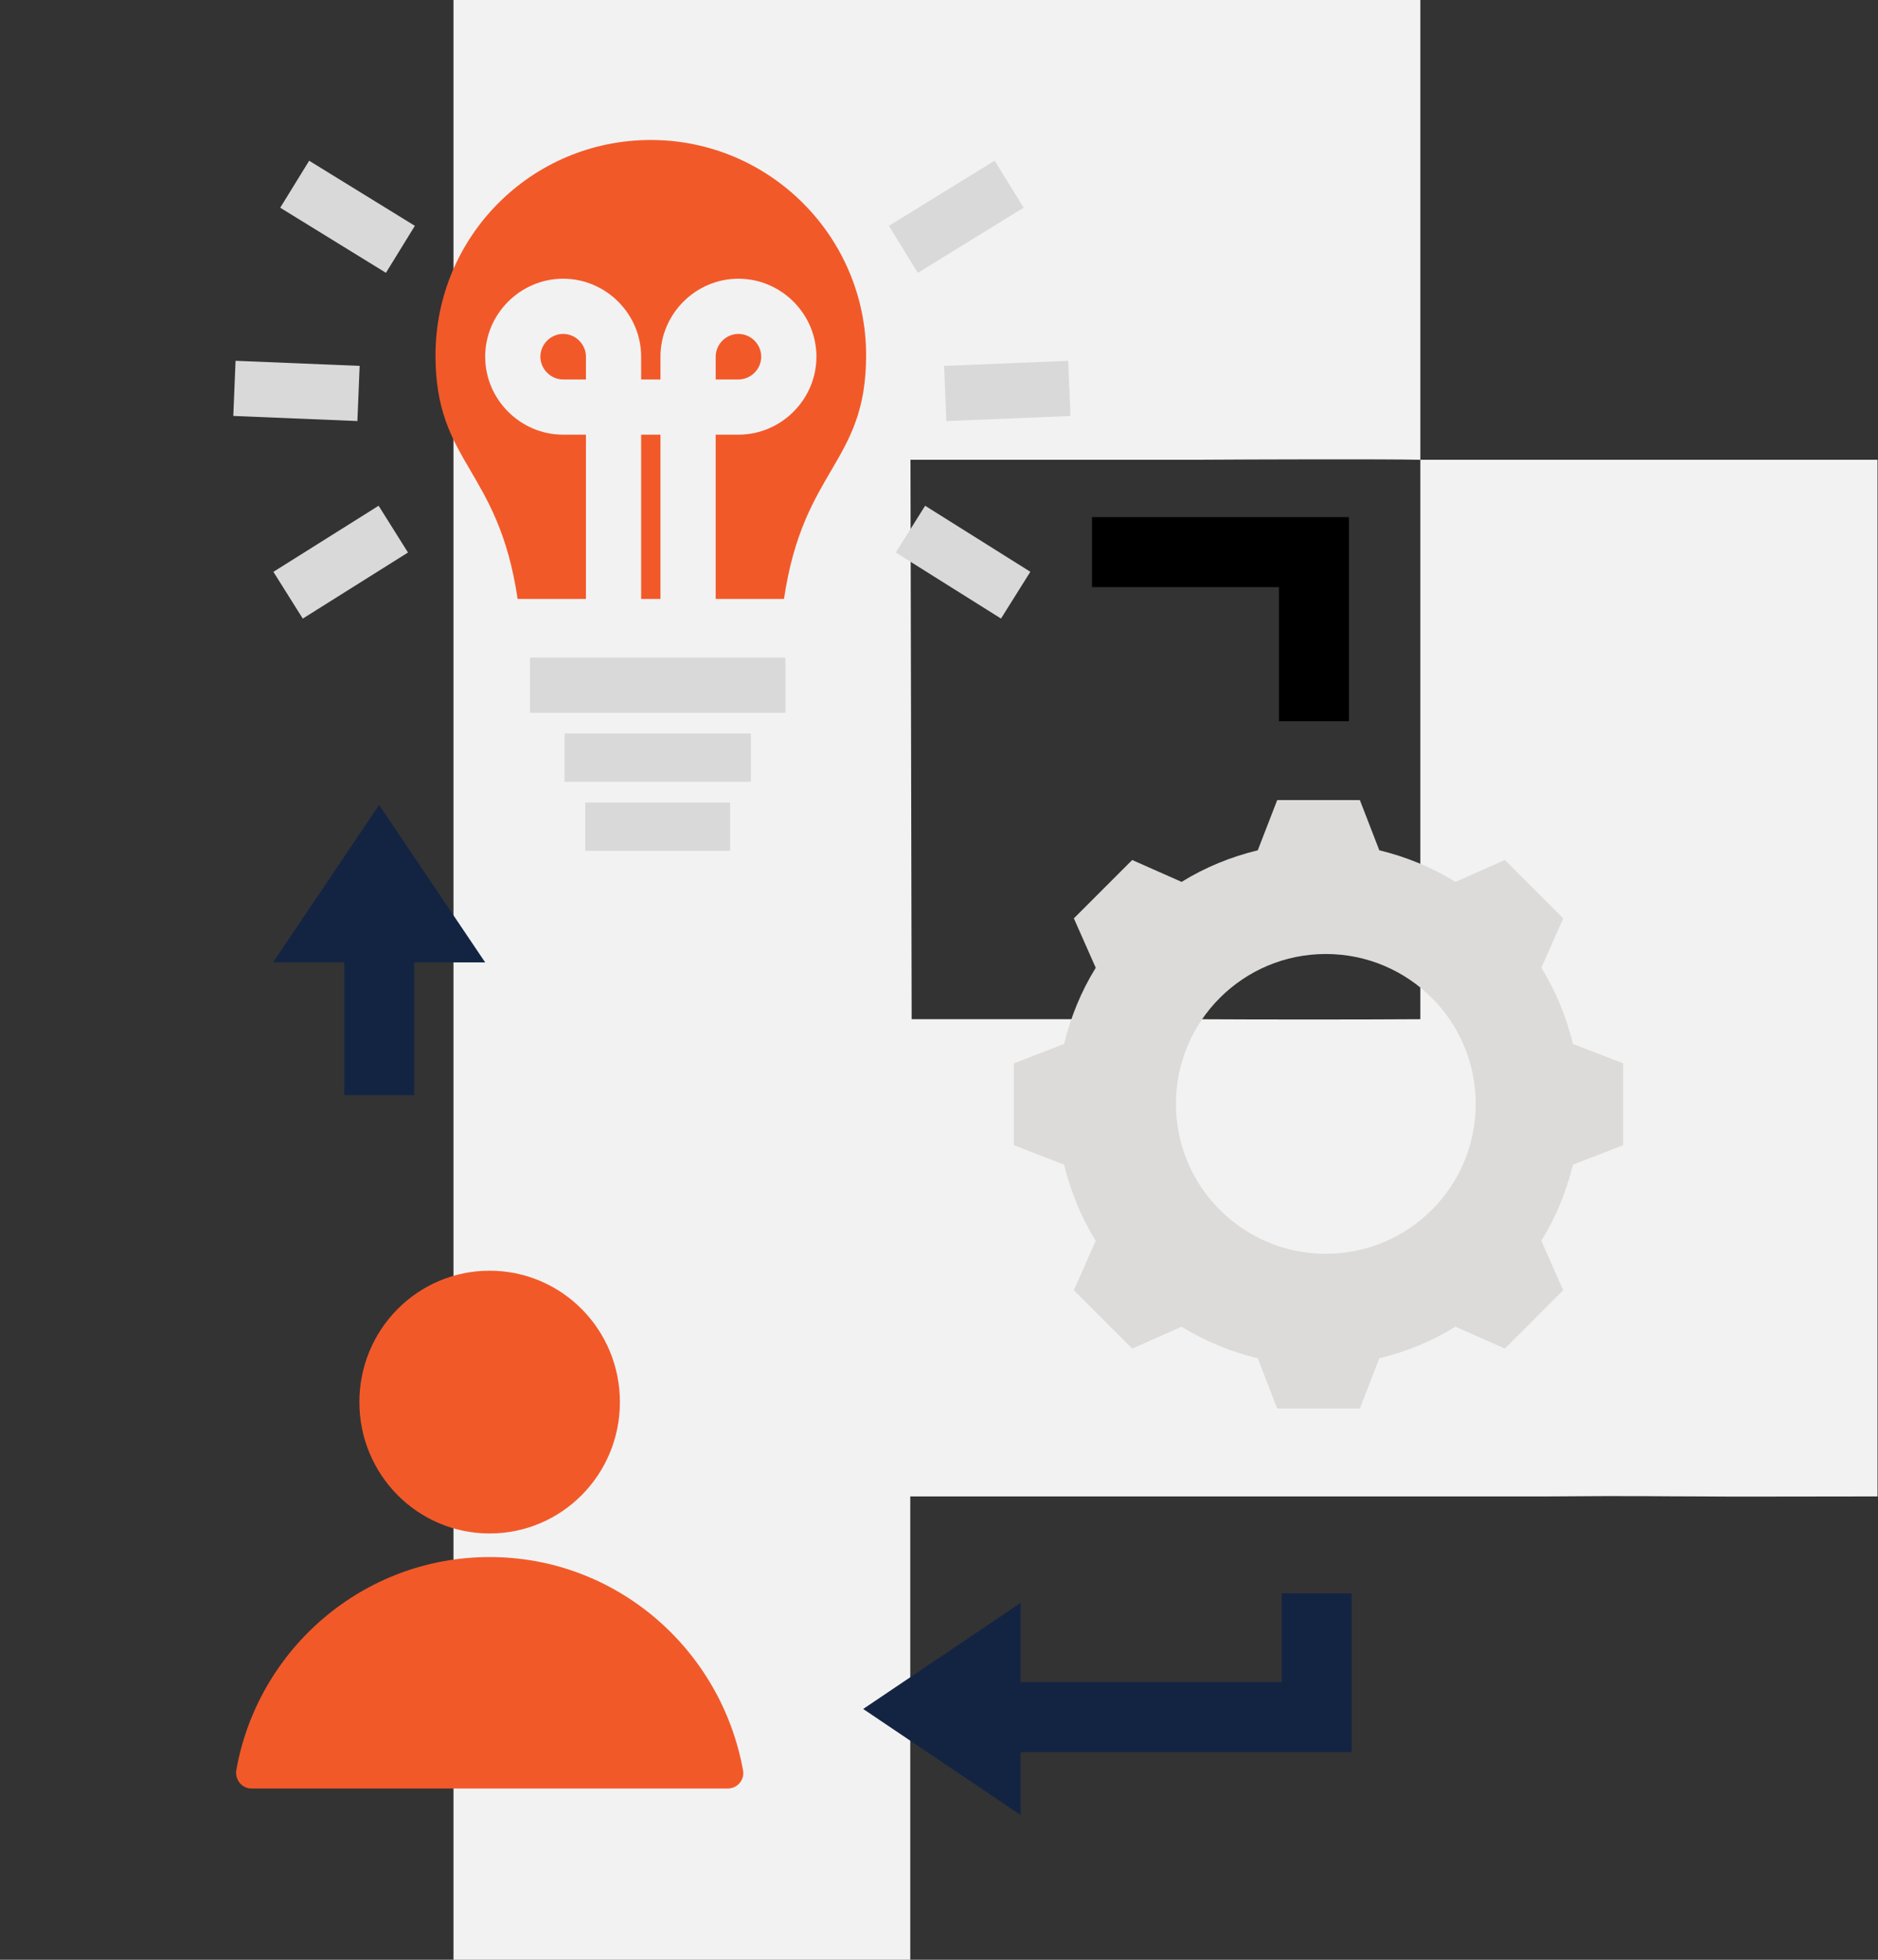 <?xml version="1.0" encoding="UTF-8"?>
<svg xmlns="http://www.w3.org/2000/svg" width="161" height="168" viewBox="0 0 161 168" fill="none">
  <rect x="0" y="0" width="161" height="168" fill="#333333" stroke="none"/>
  <path fill-rule="evenodd" clip-rule="evenodd" d="M121.765 39.414C118.364 39.347 108.024 39.381 102.457 39.414H78.054L78.156 87.371H102.321C108.193 87.405 116.452 87.405 121.765 87.371M121.765 0V39.414H160.958V57.347C160.958 68.046 160.958 118.94 160.958 128.28C151.651 128.28 149.406 128.314 145.903 128.28C141.74 128.28 140.844 128.212 132.62 128.28C121.62 128.28 120.073 128.28 116.689 128.28H78.037V168H38.878V0H97.718" fill="#F2F2F2"></path>
  <path fill-rule="evenodd" clip-rule="evenodd" d="M118.247 72.89C120.539 73.446 122.761 74.349 124.775 75.599L129.012 73.724L134.013 78.725L132.138 82.962C133.388 84.976 134.291 87.198 134.847 89.49L139.153 91.157V98.172L134.847 99.84C134.291 102.132 133.388 104.354 132.138 106.368L134.013 110.605L129.012 115.606L124.775 113.731C122.761 114.981 120.539 115.884 118.247 116.44L116.58 120.746H109.495L107.828 116.44C105.536 115.884 103.313 114.981 101.299 113.731L97.062 115.606L92.061 110.605L93.937 106.368C92.686 104.354 91.784 102.132 91.228 99.84L86.921 98.172V91.157L91.228 89.49C91.784 87.198 92.686 84.976 93.937 82.962L92.061 78.725L97.062 73.724L101.299 75.599C103.313 74.349 105.536 73.446 107.828 72.89L109.495 68.584H116.58L118.247 72.89ZM113.662 107.48C120.759 107.48 126.512 101.727 126.512 94.63C126.512 87.534 120.759 81.781 113.662 81.781C106.566 81.781 100.813 87.534 100.813 94.63C100.813 101.727 106.566 107.48 113.662 107.48Z" fill="#DCDBD9"></path>
  <path d="M93.618 47.33H112.642V61.824" stroke="black" stroke-width="6"></path>
  <path d="M112.881 136.594V147.198H82.015" stroke="#132443" stroke-width="6"></path>
  <path d="M74 146.5L87.5 137.407V155.593L74 146.5Z" fill="#132443"></path>
  <path d="M32.514 93.884V80.01" stroke="#132443" stroke-width="6"></path>
  <path d="M32.5 69L41.593 82.5H23.407L32.5 69Z" fill="#132443"></path>
  <path fill-rule="evenodd" clip-rule="evenodd" d="M21.565 153.32C20.747 153.32 20.133 152.577 20.256 151.752C22.097 141.356 31.137 133.477 41.977 133.477C52.817 133.477 61.816 141.356 63.698 151.752C63.862 152.577 63.207 153.32 62.389 153.32H21.565ZM41.977 108.931C48.154 108.931 53.144 113.964 53.144 120.193C53.144 126.422 48.154 131.455 41.977 131.455C35.8 131.455 30.81 126.422 30.81 120.193C30.81 113.964 35.8 108.931 41.977 108.931Z" fill="#F25929"></path>
  <path fill-rule="evenodd" clip-rule="evenodd" d="M55.793 12C65.969 12 74.252 20.283 74.252 30.459C74.252 39.747 68.868 40.102 67.212 51.343H61.355V37.262H63.307C66.975 37.262 69.992 34.245 69.992 30.577C69.992 26.909 66.975 23.892 63.307 23.892C59.639 23.892 56.621 26.909 56.621 30.577V32.529H54.965V30.577C54.965 26.909 51.948 23.892 48.28 23.892C44.612 23.892 41.594 26.909 41.594 30.577C41.594 34.245 44.612 37.262 48.28 37.262H50.232V51.343H44.375C42.718 40.102 37.335 39.747 37.335 30.459C37.335 20.283 45.558 12 55.793 12ZM54.965 51.343H56.621V37.262H54.965V51.343ZM50.232 32.529V30.577C50.232 29.512 49.345 28.625 48.28 28.625C47.215 28.625 46.327 29.512 46.327 30.577C46.327 31.642 47.215 32.529 48.28 32.529H50.232ZM61.355 32.529H63.307C64.372 32.529 65.259 31.642 65.259 30.577C65.259 29.512 64.372 28.625 63.307 28.625C62.242 28.625 61.355 29.512 61.355 30.577V32.529Z" fill="#F25929"></path>
  <rect x="76.204" y="19.359" width="10.649" height="4.733" transform="rotate(-31.625 76.204 19.359)" fill="#D9D9D9"></rect>
  <rect x="80.937" y="31.365" width="10.649" height="4.733" transform="rotate(-2.332 80.937 31.365)" fill="#D9D9D9"></rect>
  <rect x="79.311" y="43.355" width="10.649" height="4.733" transform="rotate(32.113 79.311 43.355)" fill="#D9D9D9"></rect>
  <rect width="10.649" height="4.733" transform="matrix(-0.851 -0.524 -0.524 0.851 35.566 19.359)" fill="#D9D9D9"></rect>
  <rect width="10.649" height="4.733" transform="matrix(-0.999 -0.041 -0.041 0.999 30.833 31.365)" fill="#D9D9D9"></rect>
  <rect width="10.649" height="4.733" transform="matrix(-0.847 0.532 0.532 0.847 32.458 43.355)" fill="#D9D9D9"></rect>
  <rect x="45.44" y="56.371" width="21.89" height="4.733" fill="#D9D9D9"></rect>
  <rect x="48.398" y="62.879" width="15.974" height="4.141" fill="#D9D9D9"></rect>
  <rect x="50.173" y="68.795" width="12.424" height="4.141" fill="#D9D9D9"></rect>
</svg>
